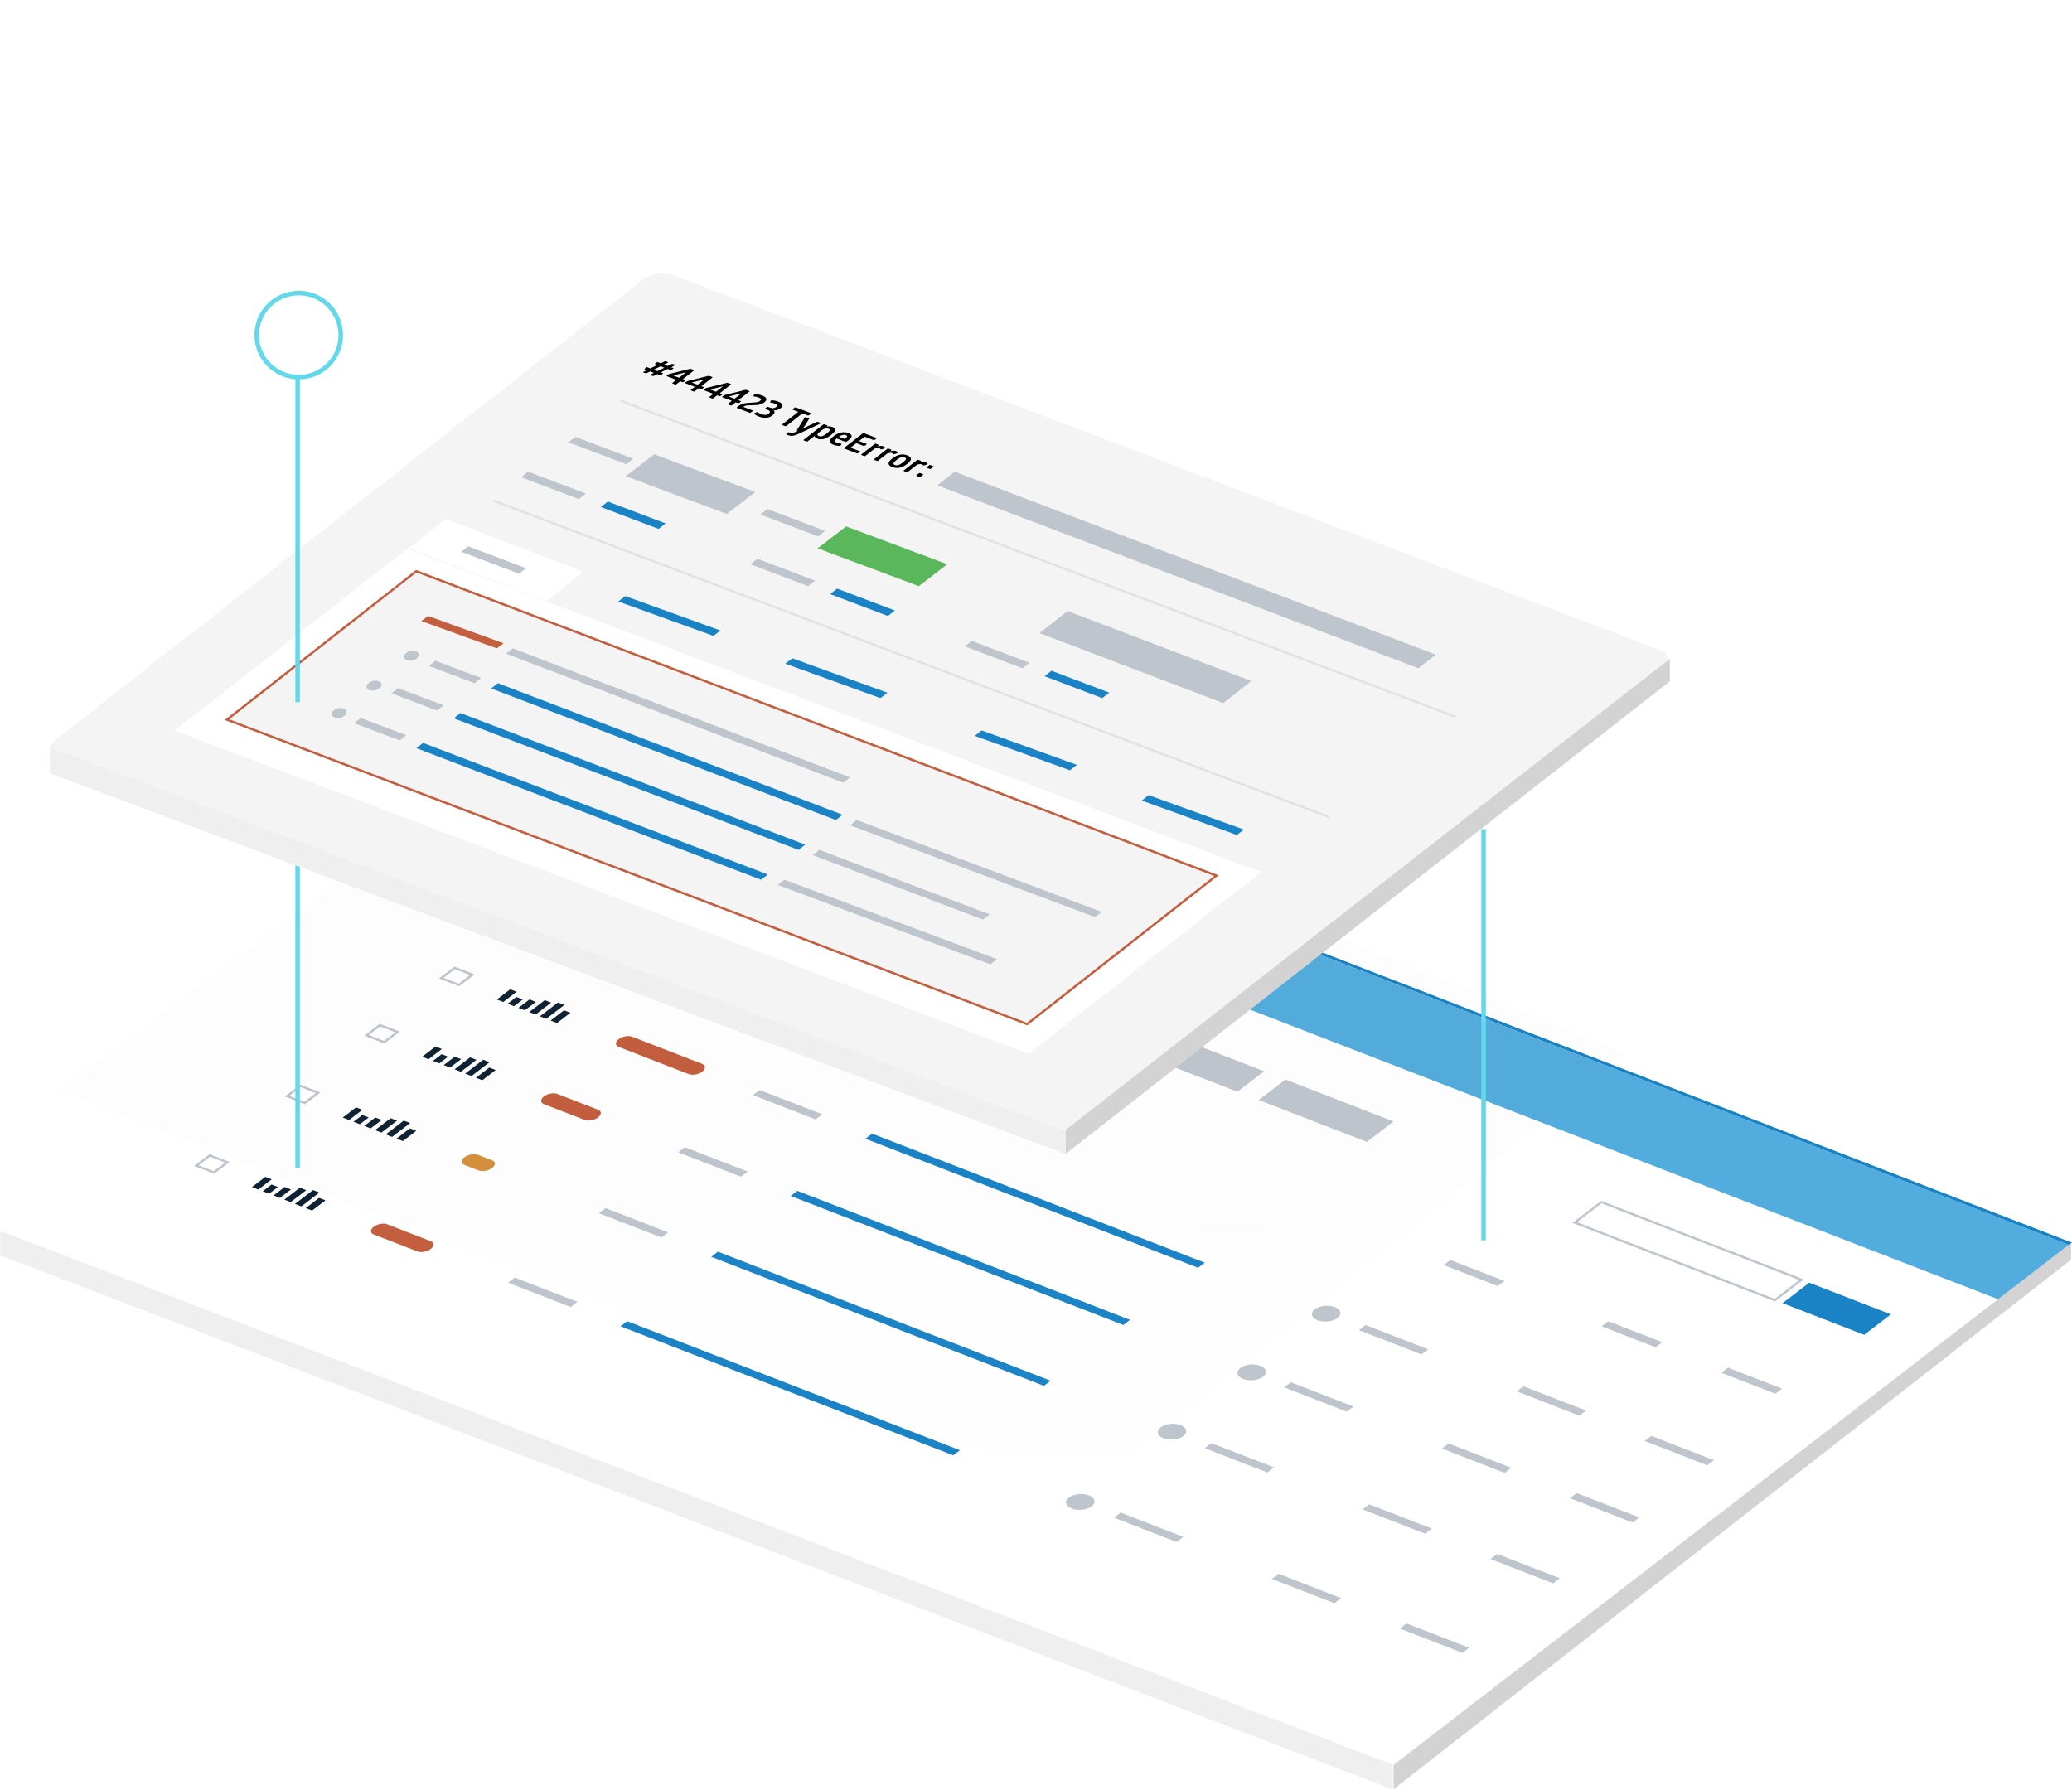 <?xml version="1.0" encoding="UTF-8"?>
<svg width="912px" height="788px" viewBox="0 0 912 788" version="1.1" xmlns="http://www.w3.org/2000/svg" xmlns:xlink="http://www.w3.org/1999/xlink">
    <!-- Generator: Sketch 49.1 (51147) - http://www.bohemiancoding.com/sketch -->
    <title>Group 7</title>
    <desc>Created with Sketch.</desc>
    <defs>
        <polygon id="path-1" points="0 0.346 0 246.45 613.36 246.45 613.36 0.346"></polygon>
        <linearGradient x1="65.994%" y1="115.811%" x2="63.51%" y2="32.749%" id="linearGradient-3">
            <stop stop-color="#FFFFFF" offset="0%"></stop>
            <stop stop-color="#3D3D3D" offset="100%"></stop>
        </linearGradient>
        <filter x="-4.3%" y="-10.8%" width="108.7%" height="121.7%" filterUnits="objectBoundingBox" id="filter-4">
            <feGaussianBlur stdDeviation="10" in="SourceGraphic"></feGaussianBlur>
        </filter>
        <polygon id="path-5" points="711.984 0.141 711.984 379 0.001 379 0.001 0.141"></polygon>
        <linearGradient x1="50%" y1="0%" x2="50%" y2="97.345%" id="linearGradient-7">
            <stop stop-color="#98DBF4" offset="0%"></stop>
            <stop stop-color="#115FAB" offset="100%"></stop>
        </linearGradient>
    </defs>
    <g id="Phase-1:-Homepage" stroke="none" stroke-width="1" fill="none" fill-rule="evenodd">
        <g id="RollBbar---Homepage-" transform="translate(-524, -65)">
            <g id="Group-7" transform="translate(524, 65)">
                <g id="Page-1" transform="translate(0, 311)">
                    <polygon id="Fill-1" fill="#1982C5" points="302.345 0 271 23.963 880.655 260 912 236.039 912 236.037"></polygon>
                    <polygon id="Fill-2" fill="#FFFFFF" points="0 231.841 0 231.842 609.347 468 911 237.159 301.651 1"></polygon>
                    <polygon id="Fill-3" fill="#52ACDD" points="879.655 261 270 24.963 301.346 1 911 237.037"></polygon>
                    <g id="Group-155" transform="translate(0, 16)">
                        <path d="M313.15,6.695 C310.912,8.409 306.7,8.869 303.742,7.721 C300.786,6.575 300.202,4.255 302.44,2.541 C304.676,0.826 308.889,0.366 311.848,1.514 C314.803,2.661 315.387,4.981 313.15,6.695" id="Fill-4" fill="#FFFFFF"></path>
                        <path d="M337.748,16.237 C335.511,17.951 331.299,18.412 328.342,17.264 C325.384,16.117 324.801,13.797 327.039,12.083 C329.276,10.369 333.489,9.91 336.446,11.056 C339.403,12.203 339.986,14.523 337.748,16.237" id="Fill-6" fill="#FFFFFF"></path>
                        <path d="M360.736,25.154 C358.5,26.869 354.287,27.328 351.33,26.181 C348.374,25.035 347.789,22.715 350.027,21.001 C352.265,19.286 356.478,18.826 359.436,19.973 C362.391,21.121 362.974,23.44 360.736,25.154" id="Fill-8" fill="#FFFFFF"></path>
                        <polygon id="Fill-10" fill="#1983C6" points="317.573 65.494 269.985 47.034 281.742 38.028 329.33 56.488"></polygon>
                        <polygon id="Fill-12" fill="#1983C6" points="379.046 89.34 331.459 70.88 343.215 61.874 390.804 80.334"></polygon>
                        <polygon id="Stroke-14" stroke="#1983C6" points="443.287 114.259 395.699 95.799 407.456 86.793 455.044 105.253"></polygon>
                        <polygon id="Fill-16" fill="#1983C6" points="820.52 260.591 784.594 246.655 796.351 237.649 832.277 251.586"></polygon>
                        <polygon id="Fill-18" fill="#BFC5CC" points="544.661 153.583 497.073 135.123 508.83 126.117 556.418 144.577"></polygon>
                        <polygon id="Fill-20" fill="#BFC5CC" points="306.279 102.214 258.692 83.754 261.632 81.503 309.218 99.963"></polygon>
                        <polygon id="Fill-22" fill="#BFC5CC" points="396.369 137.161 368.782 126.459 371.721 124.208 399.308 134.91"></polygon>
                        <polygon id="Fill-24" fill="#BFC5CC" points="359.005 165.78 331.418 155.078 334.356 152.827 361.944 163.529"></polygon>
                        <polygon id="Fill-26" fill="#BFC5CC" points="625.686 269.228 598.098 258.526 601.037 256.275 628.625 266.976"></polygon>
                        <polygon id="Fill-28" fill="#BFC5CC" points="695.169 296.182 667.582 285.48 670.52 283.229 698.108 293.931"></polygon>
                        <polygon id="Fill-30" fill="#BFC5CC" points="751.492 318.03 723.904 307.328 726.843 305.076 754.43 315.778"></polygon>
                        <polygon id="Fill-32" fill="#1983C6" points="527.346 231.081 380.902 174.275 383.841 172.024 530.284 228.83"></polygon>
                        <path d="M303.2,145.844 L272.298,133.857 C270.674,133.226 270.673,131.708 272.297,130.465 C273.92,129.222 276.553,128.724 278.179,129.354 L309.078,141.341 C310.702,141.972 310.704,143.491 309.08,144.733 C307.457,145.976 304.825,146.474 303.2,145.844" id="Fill-34" fill="#C35E3E"></path>
                        <polygon id="Fill-36" fill="#BFC5CC" points="442.061 154.885 418.266 145.655 421.206 143.404 445 152.634"></polygon>
                        <polygon id="Fill-38" fill="#BFC5CC" points="659.256 239.138 635.462 229.907 638.402 227.656 662.194 236.886"></polygon>
                        <polygon id="Fill-40" fill="#BFC5CC" points="728.739 266.091 704.945 256.861 707.886 254.609 731.679 263.839"></polygon>
                        <polygon id="Fill-42" fill="#BFC5CC" points="781.425 286.527 757.629 277.297 760.571 275.046 784.363 284.276"></polygon>
                        <polygon id="Fill-44" fill="#BFC5CC" points="238.878 78.328 231.109 75.315 236.989 70.812 244.755 73.825"></polygon>
                        <polygon id="Stroke-46" stroke="#BFC5CC" points="201.99 106.583 194.222 103.569 200.1 99.067 207.868 102.08"></polygon>
                        <polygon id="Fill-48" fill="#BFC5CC" points="601.627 175.681 554.039 157.221 565.796 148.215 613.384 166.675"></polygon>
                        <polygon id="Stroke-50" stroke="#BFC5CC" points="781.199 245.339 693.11 211.168 704.868 202.162 792.957 236.333"></polygon>
                        <polygon id="Fill-52" fill="#0F2233" points="221.501 114.081 218.695 112.993 224.574 108.49 227.378 109.578"></polygon>
                        <polygon id="Fill-54" fill="#0F2233" points="226.248 115.923 223.442 114.834 227.314 111.869 230.119 112.957"></polygon>
                        <polygon id="Fill-56" fill="#0F2233" points="230.995 117.764 228.19 116.676 233.054 112.949 235.859 114.038"></polygon>
                        <polygon id="Fill-58" fill="#0F2233" points="235.743 119.605 232.937 118.517 239.789 113.269 242.596 114.356"></polygon>
                        <polygon id="Fill-60" fill="#0F2233" points="240.427 121.493 237.622 120.406 245.577 114.312 248.383 115.4"></polygon>
                        <polygon id="Fill-62" fill="#0F2233" points="245.175 123.335 242.369 122.246 248.249 117.743 251.053 118.832"></polygon>
                        <polygon id="Fill-64" fill="#BFC5CC" points="326.119 190.971 298.531 180.269 301.47 178.017 329.057 188.719"></polygon>
                        <polygon id="Fill-66" fill="#BFC5CC" points="592.798 294.418 565.21 283.717 568.15 281.465 595.738 292.167"></polygon>
                        <polygon id="Fill-68" fill="#BFC5CC" points="662.283 321.372 634.695 310.67 637.634 308.419 665.221 319.12"></polygon>
                        <polygon id="Fill-70" fill="#BFC5CC" points="718.604 343.22 691.016 332.518 693.956 330.266 721.544 340.968"></polygon>
                        <polygon id="Fill-72" fill="#1983C6" points="494.459 256.272 348.016 199.464 350.954 197.213 497.398 254.02"></polygon>
                        <path d="M257.356,166.007 L239.412,159.047 C237.786,158.416 237.786,156.898 239.409,155.654 C241.033,154.41 243.666,153.913 245.291,154.544 L263.233,161.504 C264.858,162.135 264.859,163.654 263.236,164.898 C261.612,166.14 258.98,166.638 257.356,166.007" id="Fill-74" fill="#C35E3E"></path>
                        <polygon id="Stroke-76" stroke="#BFC5CC" points="169.103 131.773 161.333 128.76 167.214 124.257 174.98 127.27"></polygon>
                        <polygon id="Fill-78" fill="#0F2233" points="188.614 139.271 185.809 138.183 191.687 133.68 194.491 134.768"></polygon>
                        <polygon id="Fill-80" fill="#0F2233" points="193.36 141.112 190.554 140.024 194.427 137.059 197.231 138.147"></polygon>
                        <polygon id="Fill-82" fill="#0F2233" points="198.107 142.954 195.302 141.866 200.167 138.139 202.972 139.228"></polygon>
                        <polygon id="Fill-84" fill="#0F2233" points="202.854 144.795 200.049 143.707 206.902 138.459 209.708 139.546"></polygon>
                        <polygon id="Fill-86" fill="#0F2233" points="207.541 146.683 204.735 145.596 212.691 139.501 215.495 140.59"></polygon>
                        <polygon id="Fill-88" fill="#0F2233" points="212.288 148.525 209.483 147.436 215.361 142.935 218.167 144.022"></polygon>
                        <polygon id="Fill-90" fill="#BFC5CC" points="291.154 217.751 263.566 207.049 266.506 204.798 294.094 215.499"></polygon>
                        <polygon id="Fill-92" fill="#BFC5CC" points="557.834 321.198 530.247 310.497 533.185 308.245 560.773 318.947"></polygon>
                        <polygon id="Fill-94" fill="#BFC5CC" points="627.318 348.152 599.73 337.45 602.67 335.199 630.258 345.9"></polygon>
                        <polygon id="Fill-96" fill="#BFC5CC" points="683.64 370 656.053 359.299 658.991 357.047 686.58 367.749"></polygon>
                        <polygon id="Fill-98" fill="#1983C6" points="459.495 283.052 313.051 226.246 315.991 223.993 462.434 280.8"></polygon>
                        <path d="M210.73,188.264 L204.449,185.828 C202.824,185.197 202.824,183.679 204.446,182.434 C206.07,181.191 208.702,180.694 210.326,181.325 L216.608,183.761 C218.233,184.392 218.233,185.911 216.611,187.154 C214.986,188.396 212.355,188.895 210.73,188.264" id="Fill-100" fill="#D6903C"></path>
                        <polygon id="Stroke-102" stroke="#BFC5CC" points="134.138 158.553 126.37 155.54 132.25 151.037 140.017 154.05"></polygon>
                        <polygon id="Fill-104" fill="#0F2233" points="153.649 166.052 150.844 164.963 156.724 160.46 159.528 161.549"></polygon>
                        <polygon id="Fill-106" fill="#0F2233" points="158.396 167.893 155.591 166.805 159.464 163.839 162.268 164.928"></polygon>
                        <polygon id="Fill-108" fill="#0F2233" points="163.144 169.734 160.338 168.645 165.204 164.92 168.009 166.008"></polygon>
                        <polygon id="Fill-110" fill="#0F2233" points="167.891 171.575 165.086 170.488 171.939 165.239 174.744 166.326"></polygon>
                        <polygon id="Fill-112" fill="#0F2233" points="172.577 173.464 169.772 172.375 177.727 166.282 180.531 167.371"></polygon>
                        <polygon id="Fill-114" fill="#0F2233" points="177.325 175.306 174.519 174.217 180.398 169.714 183.202 170.803"></polygon>
                        <polygon id="Fill-116" fill="#BFC5CC" points="251.213 248.345 223.625 237.643 226.564 235.392 254.151 246.094"></polygon>
                        <polygon id="Fill-118" fill="#BFC5CC" points="517.892 351.793 490.304 341.091 493.244 338.839 520.832 349.541"></polygon>
                        <polygon id="Fill-120" fill="#BFC5CC" points="587.377 378.746 559.789 368.044 562.728 365.793 590.315 376.495"></polygon>
                        <polygon id="Fill-122" fill="#BFC5CC" points="643.698 400.594 616.11 389.892 619.05 387.641 646.638 398.342"></polygon>
                        <polygon id="Fill-124" fill="#1983C6" points="419.553 313.646 273.11 256.838 276.048 254.587 422.492 311.394"></polygon>
                        <path d="M183.745,223.884 L164.507,216.421 C162.881,215.791 162.881,214.272 164.504,213.029 C166.128,211.786 168.76,211.288 170.384,211.918 L189.623,219.381 C191.248,220.012 191.249,221.531 189.626,222.774 C188.002,224.018 185.37,224.515 183.745,223.884" id="Fill-126" fill="#C35E3E"></path>
                        <polygon id="Stroke-128" stroke="#BFC5CC" points="94.197 189.147 86.427 186.134 92.308 181.631 100.074 184.644"></polygon>
                        <polygon id="Fill-130" fill="#0F2233" points="113.708 196.645 110.903 195.557 116.781 191.055 119.585 192.142"></polygon>
                        <polygon id="Fill-132" fill="#0F2233" points="118.455 198.487 115.65 197.398 119.521 194.434 122.325 195.521"></polygon>
                        <polygon id="Fill-134" fill="#0F2233" points="123.201 200.328 120.396 199.24 125.261 195.513 128.066 196.602"></polygon>
                        <polygon id="Fill-136" fill="#0F2233" points="127.948 202.17 125.143 201.081 131.996 195.833 134.802 196.92"></polygon>
                        <polygon id="Fill-138" fill="#0F2233" points="132.635 204.058 129.829 202.969 137.785 196.876 140.59 197.965"></polygon>
                        <polygon id="Fill-140" fill="#0F2233" points="137.382 205.899 134.577 204.812 140.455 200.309 143.261 201.396"></polygon>
                        <path d="M588.719,253.216 C586.628,254.816 582.696,255.246 579.935,254.174 C577.172,253.103 576.628,250.937 578.717,249.337 C580.808,247.736 584.74,247.307 587.503,248.378 C590.264,249.448 590.809,251.615 588.719,253.216" id="Fill-142" fill="#BFC5CC"></path>
                        <path d="M555.942,279.073 C553.851,280.674 549.919,281.103 547.158,280.032 C544.395,278.96 543.851,276.795 545.94,275.194 C548.031,273.593 551.963,273.164 554.726,274.235 C557.487,275.307 558.031,277.473 555.942,279.073" id="Fill-144" fill="#BFC5CC"></path>
                        <path d="M520.875,305.181 C518.785,306.781 514.852,307.211 512.091,306.139 C509.329,305.068 508.785,302.901 510.874,301.302 C512.964,299.7 516.897,299.272 519.659,300.342 C522.42,301.413 522.966,303.58 520.875,305.181" id="Fill-146" fill="#BFC5CC"></path>
                        <path d="M480.487,336.116 C478.398,337.717 474.464,338.146 471.703,337.075 C468.942,336.003 468.396,333.838 470.487,332.236 C472.577,330.635 476.51,330.206 479.271,331.277 C482.032,332.349 482.577,334.516 480.487,336.116" id="Fill-148" fill="#BFC5CC"></path>
                        <polygon id="Fill-150" fill="#D3D3D3" points="911.566 220.177 911.566 227.507 613.361 460.664 613.361 449.923"></polygon>
                        <g id="Group-154" transform="translate(0, 214.426)">
                            <mask id="mask-2" fill="white">
                                <use xlink:href="#path-1"></use>
                            </mask>
                            <g id="Clip-153"></g>
                            <polygon id="Fill-152" fill="#EFEFEF" mask="url(#mask-2)" points="-0.001 0.346 -0.001 11.137 613.36 246.45 613.36 235.499"></polygon>
                        </g>
                    </g>
                </g>
                <polygon id="Path-3" fill="url(#linearGradient-3)" style="mix-blend-mode: multiply;" opacity="0.11" filter="url(#filter-4)" points="161.84 379 469.99 492.925 578.43 408.329 716 463.595 478.867 656 26 480.043"></polygon>
                <path d="M131,514.003 L131,342" id="Path-6-Copy" stroke="#64D8EB" stroke-width="2"></path>
                <g id="Group" transform="translate(22, 120)">
                    <g id="Page-1">
                        <g id="Group-3">
                            <mask id="mask-6" fill="white">
                                <use xlink:href="#path-5"></use>
                            </mask>
                            <g id="Clip-2"></g>
                            <path d="M438.813,378.459 L2.553,212.654 C-0.812,211.375 -0.855,208.236 2.455,205.643 L261.085,3.063 C264.395,0.469 269.807,-0.596 273.172,0.682 L709.432,166.487 C712.797,167.766 712.841,170.906 709.528,173.499 L450.901,376.078 C447.589,378.671 442.176,379.738 438.813,378.459" id="Fill-1" fill="#F4F4F4" mask="url(#mask-6)"></path>
                        </g>
                        <polygon id="Fill-4" fill="#BFC5CC" points="297.947 106.251 253.424 89.61 265.949 79.962 310.471 96.604"></polygon>
                        <polygon id="Fill-6" fill="#5AB75B" points="382.422 138.017 337.898 121.376 350.422 111.728 394.946 128.37"></polygon>
                        <polygon id="Fill-8" fill="#BFC5CC" points="516.422 189.5 435.538 158.682 447.906 148.971 528.789 179.789"></polygon>
                        <polygon id="Fill-10" fill="#BFC5CC" points="232.786 99.679 207.347 90.039 210.433 87.63 235.871 97.27"></polygon>
                        <polygon id="Fill-12" fill="#BFC5CC" points="253.629 84.344 228.191 74.704 231.276 72.295 256.715 81.935"></polygon>
                        <polygon id="Fill-14" fill="#BFC5CC" points="338.103 116.11 312.666 106.471 315.75 104.061 341.19 113.699"></polygon>
                        <polygon id="Fill-16" fill="#1983C6" points="267.892 112.824 242.453 103.184 245.539 100.775 270.977 110.413"></polygon>
                        <polygon id="Fill-18" fill="#BFC5CC" points="333.716 138.017 308.277 128.379 311.364 125.968 336.801 135.607"></polygon>
                        <polygon id="Fill-20" fill="#1983C6" points="368.823 151.162 343.384 141.523 346.47 139.113 371.908 148.751"></polygon>
                        <polygon id="Fill-22" fill="#BFC5CC" points="428.065 174.165 402.626 164.525 405.712 162.116 431.149 171.754"></polygon>
                        <polygon id="Fill-24" fill="#1983C6" points="463.17 187.309 437.732 177.671 440.817 175.26 466.256 184.899"></polygon>
                        <polygon id="Fill-26" fill="#BFC5CC" points="609.972 168.155 398.226 87.63 390.558 93.64 602.304 174.165"></polygon>
                        <polygon id="Fill-28" fill="#1983C6" points="292.023 159.925 250.133 144.773 253.221 142.399 295.112 157.552"></polygon>
                        <polygon id="Fill-30" fill="#1983C6" points="365.527 187.309 323.636 172.156 326.726 169.783 368.616 184.935"></polygon>
                        <polygon id="Fill-32" fill="#1983C6" points="448.904 219.075 407.014 203.923 410.102 201.549 451.994 216.701"></polygon>
                        <polygon id="Fill-34" fill="#1983C6" points="522.408 247.555 480.518 232.401 483.607 230.029 525.498 245.181"></polygon>
                        <polygon id="Fill-70" fill="#FFFFFF" points="430.734 343.948 54.854 201.563 157.298 121.587 533.177 263.97"></polygon>
                        <polygon id="Fill-72" fill="#FFFFFF" points="218.51 144.59 157.978 121.325 174.245 108.442 234.773 131.705"></polygon>
                        <polygon id="Fill-74" fill="#BFC5CC" points="206.455 132.54 181.017 122.902 184.102 120.491 209.541 130.13"></polygon>
                        <polygon id="Fill-76" stroke="#C35E3E" fill="#F4F4F4" points="430.107 330.803 77.892 196.785 161.214 131.445 513.43 265.464"></polygon>
                        <polygon id="Fill-78" fill="#C35E3E" points="196.673 165.402 163.464 153.393 166.459 151.162 199.667 163.171"></polygon>
                        <polygon id="Fill-80" fill="#BFC5CC" points="349.203 224.552 200.764 167.735 203.72 165.402 352.16 222.22"></polygon>
                        <polygon id="Fill-82" fill="#BFC5CC" points="186.87 180.737 166.755 173.15 169.678 170.879 189.794 178.465"></polygon>
                        <polygon id="Fill-84" fill="#BFC5CC" points="460.003 283.702 352.16 243.271 355.122 240.983 462.965 281.414"></polygon>
                        <polygon id="Fill-86" fill="#1983C6" points="345.919 240.983 194.182 183.058 197.133 180.737 348.869 238.662"></polygon>
                        <path d="M161.569,169.763 C160.382,170.816 158.304,171.19 156.927,170.597 C155.551,170.003 155.395,168.668 156.582,167.613 C157.769,166.559 159.847,166.186 161.223,166.779 C162.601,167.373 162.755,168.709 161.569,169.763" id="Fill-88" fill="#BFC5CC"></path>
                        <polygon id="Fill-90" fill="#BFC5CC" points="170.415 192.786 150.299 185.199 153.222 182.928 173.337 190.515"></polygon>
                        <polygon id="Fill-92" fill="#BFC5CC" points="410.655 284.798 335.704 256.422 338.646 254.127 413.596 282.503"></polygon>
                        <polygon id="Fill-94" fill="#1983C6" points="329.462 254.127 177.726 196.202 180.675 193.882 332.413 251.807"></polygon>
                        <path d="M145.113,182.908 C143.927,183.961 141.848,184.334 140.47,183.742 C139.094,183.148 138.94,181.813 140.127,180.758 C141.312,179.703 143.392,179.33 144.768,179.924 C146.145,180.518 146.299,181.854 145.113,182.908" id="Fill-96" fill="#BFC5CC"></path>
                        <polygon id="Fill-98" fill="#BFC5CC" points="153.957 205.931 133.843 198.344 136.767 196.072 156.881 203.659"></polygon>
                        <polygon id="Fill-100" fill="#BFC5CC" points="413.924 304.514 320.345 269.555 323.308 267.272 416.888 302.233"></polygon>
                        <polygon id="Fill-102" fill="#1983C6" points="313.007 267.272 161.27 209.347 164.221 207.026 315.957 264.951"></polygon>
                        <path d="M129.753,194.957 C128.568,196.01 126.489,196.384 125.112,195.79 C123.736,195.197 123.58,193.861 124.767,192.807 C125.954,191.753 128.032,191.379 129.409,191.973 C130.786,192.567 130.94,193.904 129.753,194.957" id="Fill-104" fill="#BFC5CC"></path>
                    </g>
                    <polygon id="Path-4" fill="#D3D3D3" points="713 170 713 179.896 447 388 447 377.425"></polygon>
                    <polygon id="Path-5" fill="#EFEFEF" points="0 209 447 378.016 447 388 0 220.416"></polygon>
                </g>
                <path d="M273.5,176.5 L640.5,315.5" id="Line" stroke="#979797" opacity="0.189" stroke-linecap="square"></path>
                <path d="M217.5,220.5 L584.5,359.5" id="Line-Copy" stroke="#979797" opacity="0.189" stroke-linecap="square"></path>
                <path d="M131,309.112 L131,166" id="Path-6-Copy-2" stroke="#64D8EB" stroke-width="2"></path>
                <circle id="Oval-2" stroke="#64D8EB" stroke-width="2" cx="131.5" cy="147.5" r="18.5"></circle>
                <polyline id="Path-6" stroke="#FFFFFF" stroke-width="2" points="123 147.207 129.135 152 139 141"></polyline>
                <path d="M653,546.002 L653,364.997" id="Path-8" stroke="#64D8EB" stroke-width="2"></path>
                <path d="M653,305 L653,0.798" id="Path-8-Copy" stroke="url(#linearGradient-7)" stroke-width="2" transform="translate(653.5, 152.5) scale(1, -1) translate(-653.5, -152.5) "></path>
                <path d="M407.992,205.92 C407.863,205.843 407.782,205.794 407.754,205.774 L409.186,204.657 C409.23,204.665 409.343,204.688 409.519,204.728 C409.696,204.766 409.918,204.837 410.179,204.936 C410.421,205.027 410.611,205.113 410.747,205.193 C410.888,205.274 410.972,205.324 411,205.344 L409.568,206.461 C409.523,206.453 409.408,206.428 409.22,206.384 C409.034,206.341 408.82,206.275 408.578,206.184 C408.317,206.085 408.121,205.996 407.992,205.92 Z M403.457,209.459 C403.326,209.382 403.245,209.332 403.217,209.313 L404.649,208.195 C404.694,208.204 404.809,208.227 404.991,208.269 C405.173,208.31 405.389,208.378 405.641,208.474 C405.883,208.565 406.074,208.652 406.213,208.73 C406.352,208.811 406.435,208.863 406.465,208.884 L405.032,210 C404.988,209.993 404.873,209.966 404.685,209.923 C404.498,209.882 404.284,209.814 404.041,209.723 C403.781,209.624 403.584,209.535 403.457,209.459 Z M397.884,207.35 C397.754,207.272 397.675,207.225 397.646,207.204 L403.843,202.37 C403.889,202.377 404,202.401 404.177,202.441 C404.355,202.479 404.565,202.544 404.808,202.637 C405.05,202.728 405.228,202.81 405.343,202.88 C405.459,202.953 405.513,202.992 405.504,203 L404.79,203.606 C405.368,203.433 405.877,203.346 406.32,203.342 C406.762,203.337 407.135,203.392 407.443,203.509 C407.872,203.672 408.172,203.911 408.347,204.228 C408.063,204.417 407.761,204.566 407.444,204.673 C407.126,204.783 406.767,204.856 406.366,204.901 C406.265,204.675 406.076,204.511 405.797,204.407 C405.553,204.314 405.248,204.28 404.88,204.303 C404.512,204.325 404.118,204.398 403.702,204.519 L399.405,207.869 C399.361,207.86 399.245,207.837 399.065,207.795 C398.883,207.756 398.674,207.691 398.442,207.602 C398.199,207.511 398.014,207.427 397.884,207.35 Z M395.422,204.716 C395.965,204.56 396.64,204.169 397.442,203.544 C398.244,202.917 398.682,202.441 398.76,202.111 C398.836,201.782 398.637,201.528 398.161,201.348 C397.687,201.168 397.175,201.155 396.629,201.305 C396.083,201.456 395.41,201.845 394.608,202.47 C393.806,203.097 393.365,203.576 393.29,203.91 C393.216,204.243 393.415,204.501 393.89,204.681 C394.365,204.861 394.874,204.871 395.422,204.716 Z M391.122,204.057 C391.086,203.435 391.644,202.678 392.792,201.783 C393.948,200.882 395.064,200.334 396.144,200.139 C397.224,199.943 398.285,200.043 399.33,200.437 C400.373,200.832 400.912,201.339 400.947,201.957 C400.986,202.575 400.429,203.336 399.272,204.236 C398.125,205.132 397.008,205.678 395.925,205.877 C394.84,206.074 393.778,205.976 392.733,205.582 C391.69,205.187 391.153,204.679 391.122,204.057 Z M384.813,202.401 C384.682,202.324 384.604,202.276 384.573,202.255 L390.768,197.421 C390.817,197.428 390.928,197.454 391.106,197.492 C391.283,197.532 391.493,197.597 391.736,197.688 C391.977,197.779 392.156,197.862 392.27,197.933 C392.387,198.005 392.44,198.043 392.433,198.051 L391.717,198.657 C392.295,198.486 392.806,198.399 393.247,198.393 C393.688,198.388 394.064,198.444 394.371,198.561 C394.799,198.723 395.101,198.962 395.275,199.279 C394.99,199.469 394.689,199.618 394.37,199.724 C394.053,199.834 393.695,199.909 393.291,199.952 C393.193,199.727 393.004,199.562 392.724,199.458 C392.482,199.366 392.177,199.331 391.809,199.354 C391.439,199.378 391.046,199.449 390.629,199.57 L386.332,202.922 C386.286,202.914 386.174,202.889 385.993,202.848 C385.81,202.808 385.603,202.742 385.37,202.655 C385.128,202.562 384.941,202.479 384.813,202.401 Z M379.213,200.282 C379.085,200.205 379.003,200.157 378.974,200.136 L385.171,195.302 C385.217,195.311 385.329,195.333 385.507,195.373 C385.683,195.413 385.893,195.477 386.135,195.569 C386.378,195.66 386.556,195.743 386.671,195.814 C386.788,195.886 386.841,195.926 386.832,195.932 L386.118,196.539 C386.696,196.367 387.207,196.28 387.649,196.274 C388.09,196.269 388.464,196.324 388.772,196.44 C389.2,196.604 389.502,196.843 389.676,197.162 C389.391,197.35 389.09,197.499 388.772,197.605 C388.454,197.715 388.096,197.788 387.694,197.832 C387.593,197.608 387.405,197.443 387.124,197.338 C386.881,197.246 386.575,197.212 386.208,197.235 C385.839,197.259 385.449,197.33 385.03,197.451 L380.735,200.802 C380.689,200.794 380.576,200.77 380.394,200.729 C380.211,200.687 380.004,200.623 379.771,200.536 C379.529,200.443 379.342,200.359 379.213,200.282 Z M378.132,199.191 C377.899,199.372 377.648,199.518 377.382,199.63 L371.321,197.336 L379.983,190.577 L385.905,192.819 C385.804,192.994 385.653,193.161 385.455,193.317 C385.205,193.512 384.946,193.664 384.678,193.777 L380.587,192.227 L378.13,194.143 L381.525,195.427 C381.408,195.616 381.255,195.784 381.062,195.935 C380.837,196.11 380.59,196.253 380.322,196.365 L376.929,195.081 L374.376,197.072 L378.608,198.673 C378.524,198.835 378.366,199.008 378.132,199.191 Z M369.258,192.263 L371.787,193.218 C371.999,193.075 372.167,192.954 372.296,192.854 C372.639,192.586 372.829,192.333 372.86,192.099 C372.891,191.865 372.704,191.67 372.306,191.519 C371.46,191.199 370.443,191.447 369.258,192.263 Z M373.074,194.082 C372.86,194.224 372.684,194.335 372.547,194.413 C372.411,194.492 372.326,194.54 372.294,194.554 L368.273,193.032 C367.741,193.51 367.505,193.894 367.554,194.181 C367.605,194.47 367.901,194.718 368.441,194.921 C368.721,195.028 368.998,195.106 369.276,195.154 C369.551,195.202 369.783,195.233 369.971,195.243 C370.158,195.253 370.273,195.258 370.318,195.256 C370.353,195.399 370.326,195.567 370.236,195.762 C370.147,195.955 370.01,196.129 369.828,196.284 C369.812,196.297 369.655,196.299 369.353,196.291 C369.051,196.284 368.683,196.244 368.249,196.173 C367.814,196.101 367.36,195.977 366.886,195.797 C365.788,195.382 365.239,194.86 365.247,194.236 C365.253,193.611 365.809,192.866 366.916,192.002 C368.03,191.133 369.14,190.59 370.244,190.377 C371.347,190.163 372.404,190.245 373.409,190.626 C374.302,190.963 374.783,191.388 374.85,191.897 C374.916,192.406 374.548,192.973 373.746,193.599 C373.514,193.78 373.29,193.941 373.074,194.082 Z M361.355,192.1 C361.681,192.084 362.048,191.977 362.456,191.777 C362.863,191.578 363.336,191.266 363.882,190.84 C364.421,190.421 364.791,190.074 364.992,189.797 C365.195,189.52 365.259,189.296 365.183,189.123 C365.108,188.951 364.902,188.802 364.566,188.673 C364.175,188.526 363.745,188.504 363.27,188.608 C362.798,188.713 362.369,188.911 361.983,189.201 L360.454,190.393 C360.077,190.688 359.868,190.98 359.825,191.27 C359.787,191.562 359.969,191.785 360.379,191.94 C360.706,192.064 361.031,192.117 361.355,192.1 Z M367.577,189.303 C367.521,189.874 366.905,190.618 365.728,191.539 C364.557,192.453 363.484,193.024 362.517,193.251 C361.546,193.478 360.643,193.434 359.806,193.116 C358.946,192.792 358.542,192.37 358.588,191.848 L355.34,194.382 C355.296,194.374 355.182,194.349 355,194.308 C354.815,194.268 354.605,194.202 354.364,194.11 C354.119,194.019 353.937,193.935 353.812,193.86 C353.687,193.785 353.61,193.737 353.581,193.717 L362.533,186.733 C362.579,186.74 362.687,186.764 362.86,186.8 C363.033,186.839 363.24,186.902 363.484,186.995 C363.726,187.087 363.912,187.172 364.048,187.25 C364.181,187.33 364.263,187.379 364.294,187.398 L363.788,187.793 C364.661,187.585 365.538,187.645 366.413,187.977 C367.241,188.291 367.629,188.734 367.577,189.303 Z M361.169,186.16 C361.305,186.24 361.386,186.289 361.414,186.309 L351.684,190.893 C350.999,191.21 350.398,191.449 349.88,191.611 C349.361,191.773 348.853,191.853 348.352,191.848 C347.852,191.845 347.337,191.744 346.805,191.543 C346.582,191.457 346.39,191.362 346.231,191.254 C346.069,191.146 345.995,191.09 346.002,191.084 C345.995,191.08 346.032,191.027 346.116,190.925 C346.197,190.822 346.304,190.72 346.431,190.62 C346.616,190.475 346.78,190.374 346.922,190.31 C347.063,190.248 347.138,190.214 347.147,190.208 C347.177,190.228 347.248,190.266 347.362,190.323 C347.476,190.38 347.594,190.433 347.714,190.477 C347.955,190.57 348.183,190.621 348.393,190.636 C348.6,190.651 348.858,190.615 349.161,190.53 C349.461,190.444 349.852,190.293 350.327,190.073 L351.166,189.694 C350.971,189.619 350.812,189.532 350.694,189.431 L354.321,183.624 C354.375,183.636 354.498,183.664 354.692,183.708 C354.883,183.754 355.099,183.822 355.34,183.913 C355.592,184.007 355.783,184.093 355.913,184.17 C356.043,184.248 356.12,184.296 356.15,184.317 L354.251,187.417 C354.046,187.749 353.828,188.052 353.593,188.325 C353.36,188.6 353.223,188.751 353.184,188.784 L353.239,188.806 C353.329,188.746 353.554,188.617 353.909,188.418 C354.269,188.219 354.694,188.004 355.186,187.771 L359.698,185.661 C359.742,185.668 359.852,185.69 360.026,185.728 C360.198,185.765 360.401,185.827 360.635,185.917 C360.858,186.001 361.037,186.082 361.169,186.16 Z M356.042,182.776 C355.883,182.862 355.78,182.912 355.729,182.931 L353.202,181.974 L345.959,187.625 C345.903,187.613 345.777,187.586 345.582,187.545 C345.386,187.504 345.178,187.44 344.953,187.356 C344.703,187.261 344.503,187.169 344.354,187.081 C344.206,186.991 344.135,186.944 344.142,186.938 L351.385,181.287 L348.787,180.303 C348.794,180.287 348.816,180.256 348.847,180.207 C348.881,180.16 348.939,180.095 349.016,180.013 C349.093,179.93 349.191,179.842 349.312,179.749 C349.479,179.617 349.643,179.51 349.8,179.424 C349.957,179.34 350.061,179.289 350.111,179.271 L357.052,181.897 C357.039,181.93 356.987,182 356.895,182.11 C356.802,182.219 356.681,182.334 356.528,182.452 C356.36,182.584 356.197,182.692 356.042,182.776 Z M339.934,182.891 C338.377,184.105 336.399,184.258 333.997,183.347 C333.521,183.167 333.129,182.983 332.815,182.788 C332.503,182.596 332.268,182.427 332.112,182.279 C331.954,182.13 331.88,182.054 331.887,182.048 C332.063,181.9 332.297,181.762 332.589,181.63 C332.882,181.499 333.154,181.412 333.405,181.368 C333.513,181.455 333.725,181.595 334.039,181.788 C334.349,181.98 334.719,182.158 335.148,182.32 C335.819,182.573 336.405,182.679 336.908,182.637 C337.411,182.596 337.883,182.403 338.324,182.058 C338.783,181.701 338.965,181.39 338.871,181.123 C338.781,180.855 338.444,180.611 337.865,180.393 L336.736,179.965 C336.853,179.785 337.011,179.619 337.213,179.464 C337.429,179.293 337.664,179.154 337.915,179.045 L339.044,179.473 C340.023,179.843 340.882,179.741 341.621,179.165 C342.374,178.576 342.211,178.078 341.129,177.669 C340.823,177.553 340.515,177.46 340.21,177.391 C339.906,177.321 339.653,177.273 339.456,177.245 C339.258,177.217 339.132,177.2 339.079,177.199 C339.003,177.041 339.015,176.869 339.11,176.681 C339.203,176.494 339.361,176.326 339.58,176.177 C339.588,176.171 339.752,176.181 340.077,176.211 C340.398,176.24 340.774,176.299 341.208,176.388 C341.638,176.478 342.078,176.606 342.526,176.774 C343.549,177.164 344.154,177.61 344.34,178.118 C344.527,178.625 344.272,179.151 343.574,179.696 C342.668,180.403 341.632,180.722 340.475,180.656 C341.189,181.307 341.008,182.052 339.934,182.891 Z M331.42,180.713 C331.352,180.874 331.183,181.061 330.911,181.273 C330.638,181.486 330.371,181.641 330.107,181.736 L324.2,179.499 C324.239,179.46 324.331,179.368 324.471,179.225 C324.609,179.084 324.777,178.938 324.97,178.789 C325.538,178.343 326.146,178.016 326.79,177.805 C327.435,177.593 328.045,177.457 328.613,177.399 C329.185,177.342 329.956,177.292 330.924,177.251 C331.645,177.215 332.211,177.174 332.626,177.127 C333.04,177.078 333.401,177.004 333.704,176.9 C334.009,176.798 334.29,176.646 334.546,176.445 C334.885,176.183 335.006,175.925 334.916,175.673 C334.824,175.419 334.509,175.192 333.969,174.987 C333.587,174.842 333.176,174.729 332.738,174.646 C332.299,174.562 331.948,174.509 331.687,174.486 C331.624,174.331 331.643,174.16 331.753,173.974 C331.859,173.787 332.032,173.611 332.266,173.449 C332.275,173.444 332.46,173.461 332.816,173.499 C333.176,173.537 333.599,173.605 334.079,173.702 C334.561,173.803 335.043,173.943 335.529,174.127 C336.486,174.49 337.063,174.928 337.26,175.444 C337.457,175.962 337.174,176.516 336.411,177.11 C335.946,177.473 335.458,177.745 334.946,177.921 C334.434,178.1 333.882,178.218 333.289,178.277 C332.694,178.336 331.917,178.373 330.955,178.39 L330.305,178.396 C329.604,178.392 329.039,178.418 328.605,178.476 C328.17,178.535 327.791,178.684 327.469,178.924 C327.405,178.966 327.354,179.002 327.318,179.035 C327.281,179.069 327.25,179.098 327.217,179.122 L331.42,180.713 Z M320.722,174.53 L323.318,175.513 L326.374,173.13 L320.722,174.53 Z M325.338,177.338 C325.229,177.399 325.147,177.444 325.09,177.473 C325.032,177.501 324.992,177.519 324.976,177.522 L323.802,177.077 L321.938,178.532 C321.892,178.525 321.781,178.503 321.605,178.469 C321.426,178.433 321.232,178.376 321.018,178.295 C320.794,178.211 320.619,178.128 320.494,178.048 C320.368,177.969 320.289,177.919 320.261,177.898 L322.127,176.442 L317.811,174.808 C317.811,174.8 317.823,174.775 317.847,174.733 C317.873,174.69 317.921,174.633 317.992,174.556 C318.061,174.481 318.154,174.396 318.274,174.303 C318.387,174.214 318.499,174.137 318.612,174.073 C318.721,174.008 318.81,173.961 318.875,173.93 C318.943,173.9 318.986,173.882 319.001,173.879 L328.188,171.6 C328.235,171.607 328.354,171.632 328.545,171.67 C328.734,171.712 328.952,171.777 329.193,171.868 C329.434,171.959 329.625,172.048 329.765,172.133 C329.906,172.217 329.97,172.266 329.964,172.272 L324.992,176.149 L326.168,176.593 C326.152,176.615 326.106,176.674 326.031,176.77 C325.955,176.867 325.837,176.979 325.676,177.103 C325.556,177.197 325.443,177.276 325.338,177.338 Z M312.58,171.449 L315.177,172.433 L318.233,170.048 L312.58,171.449 Z M317.195,174.255 C317.087,174.317 317.006,174.363 316.948,174.391 C316.889,174.421 316.851,174.437 316.834,174.44 L315.661,173.996 L313.797,175.45 C313.752,175.443 313.64,175.42 313.462,175.387 C313.285,175.351 313.089,175.294 312.876,175.213 C312.651,175.128 312.478,175.046 312.352,174.968 C312.227,174.887 312.15,174.836 312.12,174.816 L313.986,173.36 L309.67,171.726 C309.667,171.718 309.682,171.692 309.705,171.651 C309.732,171.608 309.779,171.551 309.85,171.476 C309.918,171.399 310.013,171.313 310.133,171.221 C310.245,171.132 310.358,171.055 310.47,170.991 C310.58,170.927 310.669,170.878 310.734,170.848 C310.802,170.818 310.843,170.802 310.859,170.799 L320.047,168.518 C320.094,168.526 320.213,168.55 320.403,168.59 C320.593,168.63 320.809,168.694 321.052,168.786 C321.293,168.877 321.484,168.966 321.624,169.051 C321.765,169.138 321.83,169.184 321.822,169.19 L316.851,173.067 L318.024,173.511 C318.011,173.533 317.965,173.592 317.888,173.689 C317.814,173.785 317.696,173.897 317.534,174.021 C317.414,174.115 317.301,174.194 317.195,174.255 Z M304.439,168.367 L307.034,169.351 L310.092,166.966 L304.439,168.367 Z M309.054,171.173 C308.946,171.235 308.865,171.281 308.806,171.309 C308.748,171.339 308.709,171.356 308.693,171.358 L307.52,170.914 L305.655,172.369 C305.61,172.361 305.499,172.34 305.321,172.304 C305.143,172.271 304.948,172.213 304.734,172.13 C304.51,172.046 304.334,171.965 304.211,171.886 C304.085,171.805 304.009,171.754 303.979,171.734 L305.843,170.28 L301.529,168.646 C301.526,168.635 301.54,168.61 301.564,168.569 C301.591,168.528 301.638,168.469 301.708,168.394 C301.777,168.317 301.872,168.231 301.992,168.139 C302.104,168.05 302.217,167.975 302.326,167.91 C302.437,167.845 302.527,167.796 302.594,167.765 C302.661,167.736 302.702,167.72 302.718,167.717 L311.906,165.435 C311.951,165.444 312.071,165.468 312.262,165.508 C312.452,165.548 312.668,165.612 312.909,165.704 C313.152,165.797 313.342,165.885 313.483,165.971 C313.624,166.056 313.689,166.102 313.681,166.108 L308.709,169.985 L309.883,170.429 C309.87,170.451 309.824,170.51 309.747,170.607 C309.671,170.703 309.554,170.815 309.393,170.939 C309.273,171.033 309.159,171.111 309.054,171.173 Z M296.295,165.285 L298.893,166.269 L301.95,163.884 L296.295,165.285 Z M300.913,168.093 C300.807,168.153 300.722,168.199 300.664,168.227 C300.607,168.257 300.568,168.274 300.552,168.276 L299.377,167.832 L297.511,169.287 C297.468,169.278 297.357,169.258 297.18,169.222 C297.002,169.188 296.807,169.131 296.592,169.05 C296.369,168.964 296.193,168.883 296.069,168.804 C295.944,168.723 295.866,168.672 295.838,168.653 L297.702,167.198 L293.386,165.564 C293.384,165.553 293.398,165.528 293.421,165.487 C293.448,165.446 293.497,165.387 293.566,165.312 C293.636,165.235 293.729,165.151 293.849,165.056 C293.963,164.968 294.075,164.893 294.185,164.828 C294.296,164.763 294.385,164.714 294.451,164.685 C294.518,164.654 294.561,164.638 294.579,164.635 L303.766,162.353 C303.81,162.362 303.927,162.386 304.12,162.426 C304.31,162.465 304.526,162.53 304.768,162.623 C305.009,162.715 305.201,162.803 305.34,162.889 C305.479,162.974 305.546,163.02 305.537,163.026 L300.568,166.903 L301.742,167.347 C301.728,167.369 301.681,167.428 301.607,167.525 C301.53,167.621 301.412,167.733 301.25,167.857 C301.131,167.951 301.018,168.029 300.913,168.093 Z M292.423,161.867 L290.759,161.237 L287.719,162.735 L289.38,163.365 L292.423,161.867 Z M293.874,162.417 L290.847,163.921 L291.868,164.306 C291.853,164.328 291.806,164.387 291.724,164.481 C291.644,164.577 291.532,164.68 291.387,164.793 C291.187,164.95 291.023,165.058 290.899,165.117 C290.774,165.177 290.708,165.211 290.699,165.216 L289.303,164.688 L287.599,165.533 C287.307,165.499 287.035,165.431 286.775,165.334 C286.504,165.23 286.291,165.113 286.131,164.978 L287.836,164.132 L286.174,163.504 L284.469,164.35 C284.181,164.315 283.897,164.244 283.619,164.138 C283.349,164.036 283.142,163.922 283,163.794 L284.709,162.948 L283.593,162.526 C283.605,162.504 283.651,162.446 283.729,162.353 C283.803,162.262 283.919,162.156 284.071,162.038 C284.231,161.912 284.378,161.814 284.511,161.743 C284.642,161.674 284.725,161.631 284.759,161.615 L286.254,162.181 L289.292,160.683 L288.204,160.27 C288.306,160.113 288.472,159.948 288.695,159.773 C288.911,159.605 289.136,159.466 289.372,159.36 L290.836,159.914 L292.693,159 C292.98,159.035 293.251,159.099 293.503,159.195 C293.763,159.293 293.982,159.414 294.16,159.556 L292.304,160.47 L293.964,161.098 L295.821,160.184 C296.109,160.22 296.387,160.287 296.659,160.389 C296.911,160.484 297.115,160.6 297.275,160.734 L295.432,161.653 L296.48,162.05 C296.384,162.2 296.236,162.353 296.035,162.51 C295.786,162.703 295.546,162.853 295.312,162.961 L293.874,162.417 Z" id="Fill-1" fill="#000000"></path>
            </g>
        </g>
    </g>
</svg>
